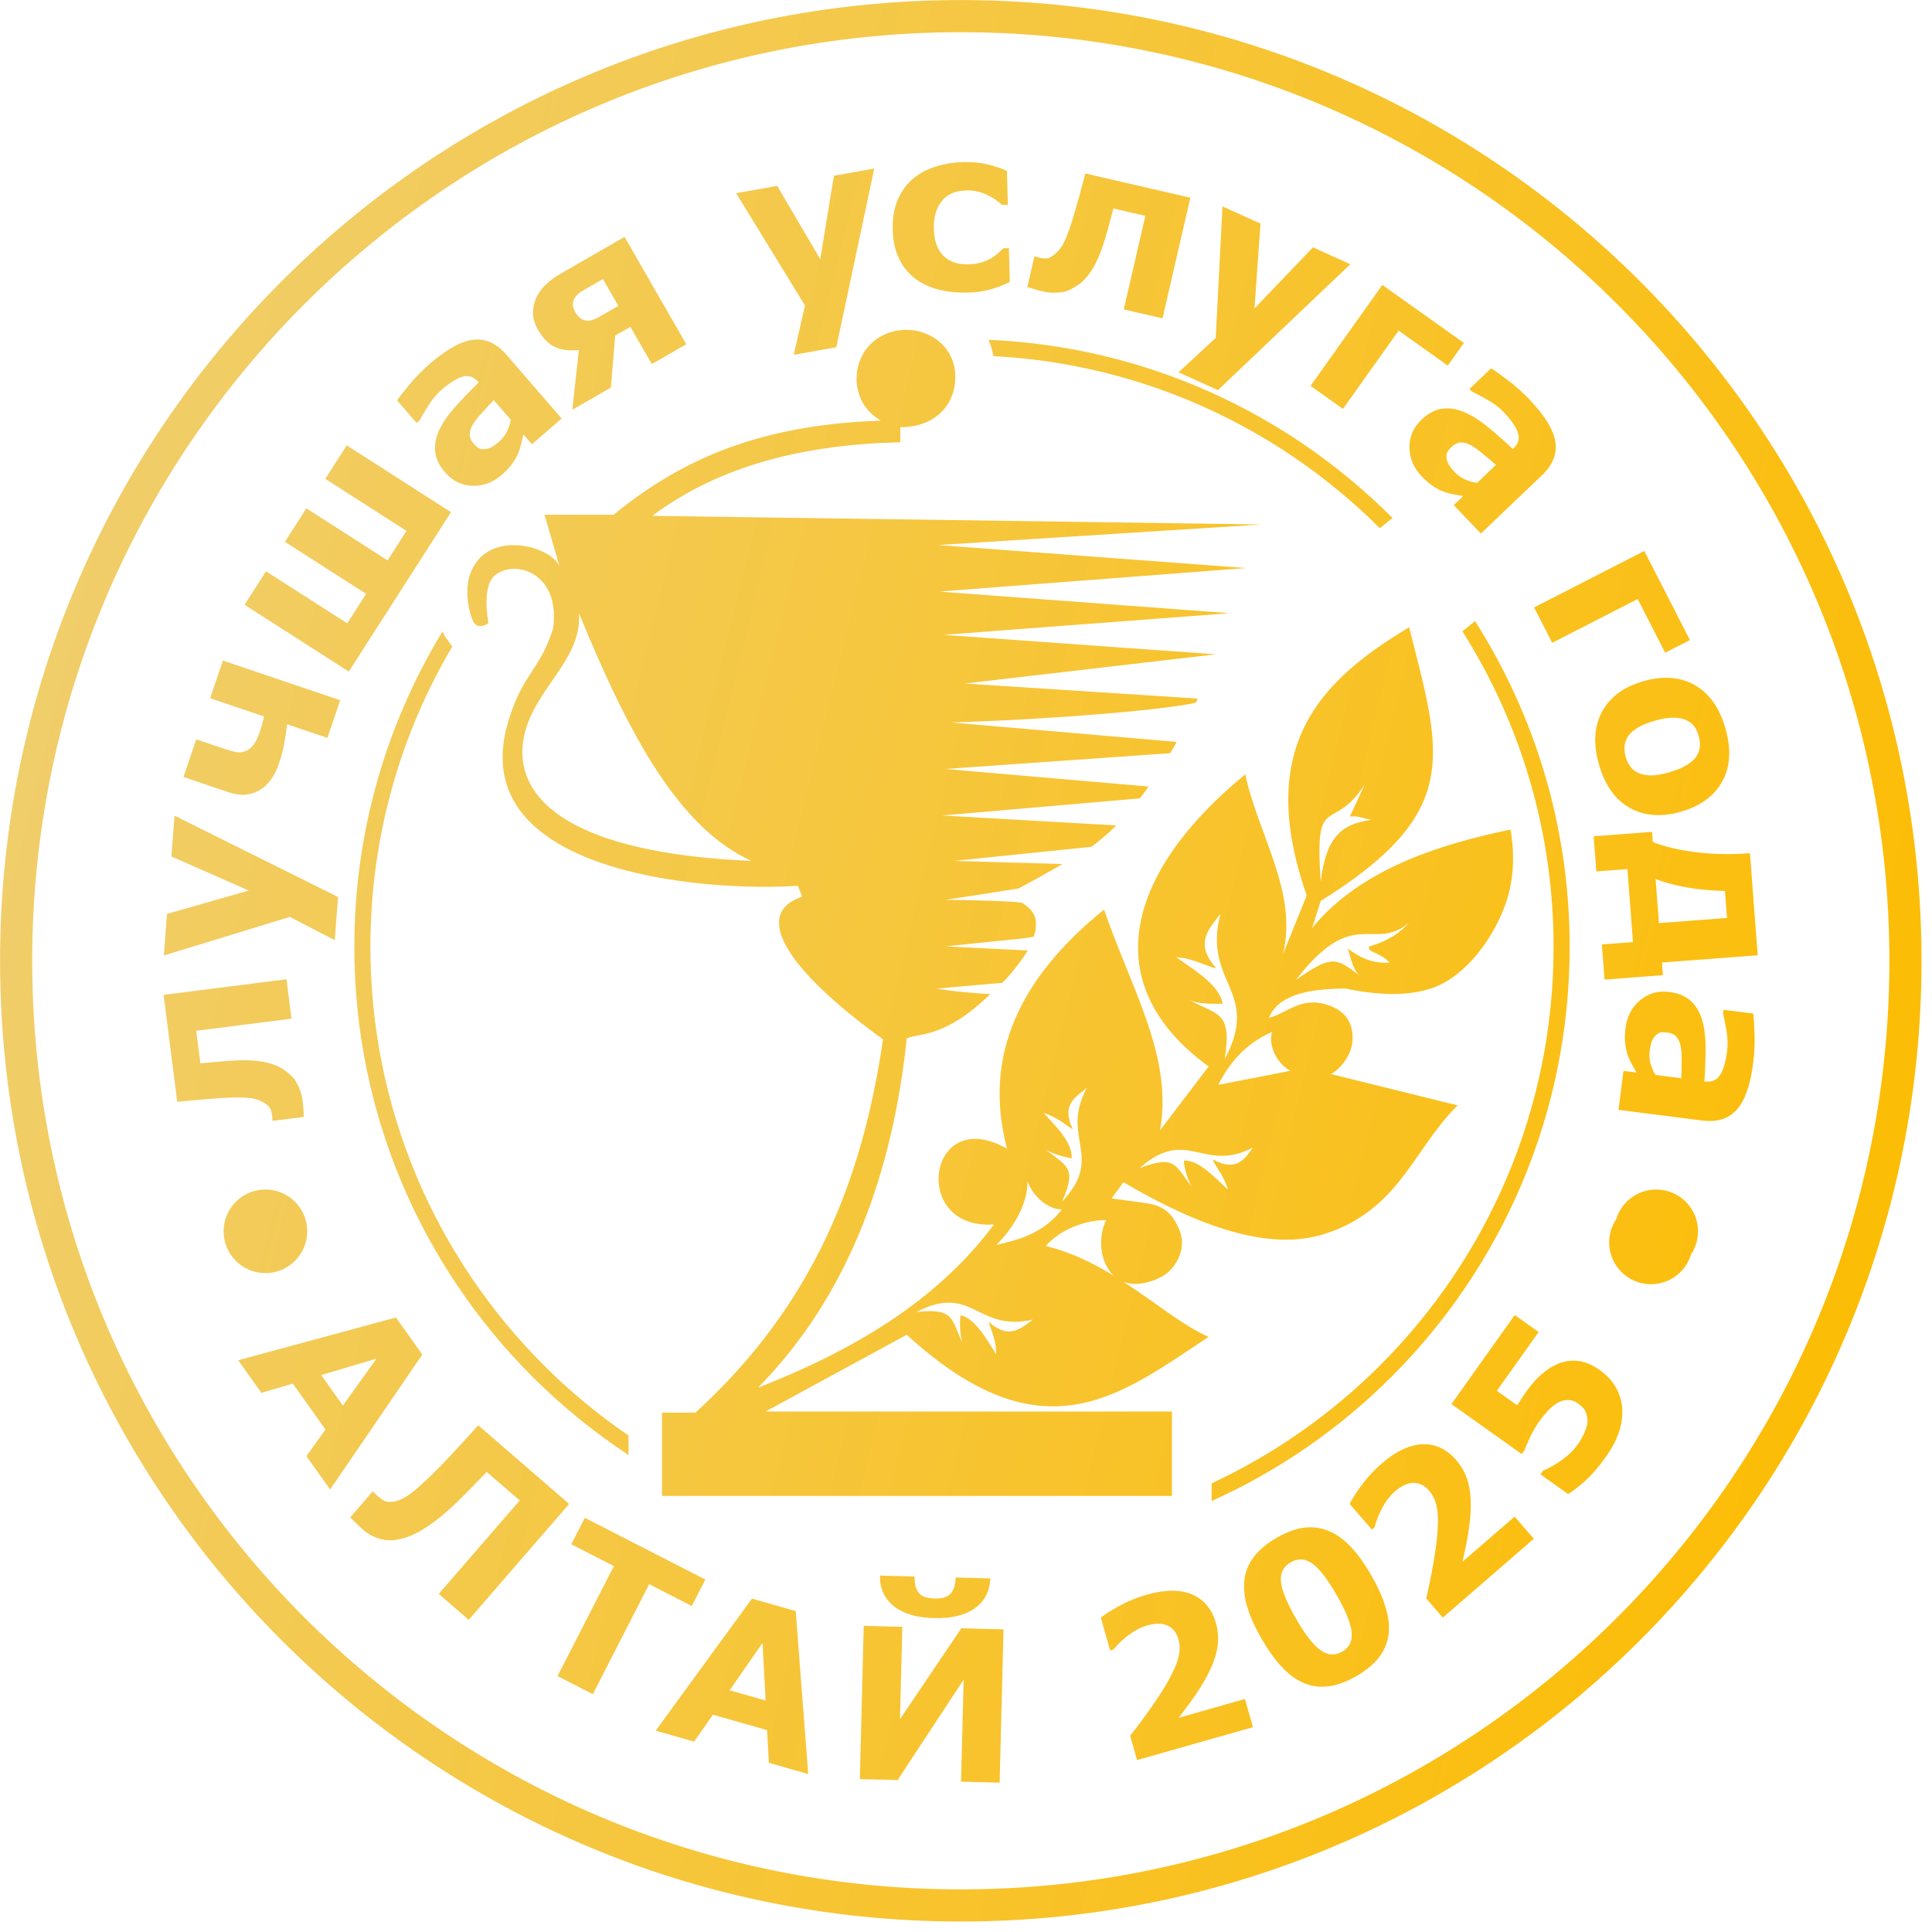 <?xml version="1.0" encoding="UTF-8"?> <svg xmlns="http://www.w3.org/2000/svg" width="171" height="171" viewBox="0 0 171 171" fill="none"><path d="M85.039 0H85.04V0.006C108.523 0.006 129.782 9.525 145.169 24.911C160.554 40.297 170.072 61.555 170.073 85.036H170.079V85.039V85.04H170.073C170.073 108.522 160.554 129.782 145.167 145.168C129.782 160.554 108.523 170.072 85.042 170.073V170.078H85.039H85.038V170.073C61.556 170.072 40.296 160.554 24.91 145.167C9.524 129.781 0.006 108.523 0.006 85.042H0V85.039V85.038H0.006C0.006 61.556 9.525 40.296 24.911 24.91C40.297 9.524 61.555 0.006 85.036 0.006V0H85.039ZM23.491 105.283C25.533 105.283 27.191 106.94 27.191 108.983C27.191 111.025 25.533 112.682 23.491 112.682C21.447 112.682 19.79 111.025 19.79 108.983C19.79 106.94 21.447 105.283 23.491 105.283ZM146.589 105.283C148.631 105.283 150.289 106.94 150.289 108.983C150.289 109.742 150.06 110.447 149.669 111.033C149.21 112.555 147.797 113.664 146.126 113.664C144.082 113.664 142.425 112.007 142.425 109.965C142.425 109.207 142.653 108.502 143.045 107.915C143.503 106.393 144.917 105.283 146.589 105.283ZM29.219 131.835L27.12 128.884L28.81 126.525L25.92 122.461L23.136 123.281L21.084 120.395L35.044 116.61L37.378 119.891L29.219 131.835ZM30.347 124.402L33.32 120.257L28.428 121.705L30.347 124.402ZM41.489 143.372L38.836 141.075L45.997 132.806L43.077 130.276C42.664 130.705 42.338 131.044 42.104 131.29C41.868 131.534 41.551 131.857 41.158 132.253C40.295 133.132 39.529 133.83 38.864 134.357C38.194 134.883 37.607 135.285 37.099 135.562C36.588 135.839 36.13 136.035 35.727 136.143C35.327 136.254 34.968 136.317 34.651 136.331C34.238 136.352 33.81 136.281 33.364 136.121C32.916 135.959 32.505 135.715 32.129 135.389C31.898 135.19 31.669 134.974 31.441 134.744C31.208 134.514 31.063 134.363 31.003 134.295L32.985 132.006L33.081 132.09C33.119 132.127 33.162 132.172 33.214 132.221C33.264 132.269 33.323 132.324 33.391 132.383C33.65 132.607 33.852 132.754 34.005 132.829C34.156 132.906 34.316 132.941 34.483 132.942C35.1 132.937 35.76 132.656 36.469 132.102C37.18 131.545 38.089 130.694 39.193 129.547C39.637 129.092 40.108 128.59 40.611 128.042C41.115 127.495 41.687 126.862 42.33 126.148L50.373 133.114L41.489 143.372ZM61.23 142.145L57.459 140.213L52.472 149.949L49.349 148.35L54.335 138.613L50.564 136.682L51.763 134.34L62.43 139.802L61.23 142.145ZM71.535 157.015L68.052 156.026L67.894 153.129L63.097 151.767L61.437 154.148L58.032 153.181L66.554 141.493L70.427 142.593L71.535 157.015ZM67.764 150.511L67.49 145.417L64.58 149.607L67.764 150.511ZM88.477 157.78L85.062 157.693L85.291 148.665L79.449 157.551L76.105 157.467L76.448 143.901L79.863 143.987L79.656 152.16L85.088 144.119L88.82 144.213L88.477 157.78ZM87.646 139.702C87.611 140.834 87.159 141.716 86.294 142.338C85.428 142.964 84.223 143.257 82.674 143.218C81.125 143.179 79.936 142.825 79.103 142.156C78.271 141.491 77.864 140.587 77.887 139.455L80.947 139.533C80.942 140.205 81.07 140.694 81.33 140.999C81.587 141.304 82.052 141.465 82.718 141.482C83.387 141.499 83.857 141.358 84.129 141.064C84.404 140.768 84.556 140.29 84.585 139.625L87.646 139.702ZM110.897 152.872L100.643 155.783L100.031 153.628C100.654 152.837 101.267 152.013 101.87 151.15C102.476 150.289 102.948 149.56 103.289 148.962C103.801 148.076 104.135 147.337 104.288 146.741C104.44 146.148 104.447 145.603 104.305 145.103C104.136 144.508 103.814 144.101 103.338 143.883C102.862 143.666 102.266 143.661 101.548 143.864C101.012 144.017 100.478 144.288 99.948 144.678C99.419 145.07 98.949 145.511 98.538 146L98.257 146.08L97.432 143.176C97.797 142.879 98.356 142.523 99.117 142.113C99.873 141.701 100.658 141.381 101.472 141.15C103.106 140.686 104.452 140.676 105.506 141.12C106.561 141.564 107.268 142.415 107.625 143.672C107.859 144.498 107.875 145.341 107.677 146.202C107.475 147.062 107.062 148.01 106.439 149.041C106.049 149.682 105.641 150.286 105.22 150.852C104.801 151.417 104.5 151.813 104.319 152.042L110.188 150.376L110.897 152.872ZM121.373 139.431C121.942 140.42 122.364 141.359 122.633 142.245C122.905 143.13 122.996 143.931 122.904 144.652C122.809 145.384 122.529 146.059 122.07 146.671C121.61 147.283 120.933 147.845 120.037 148.36C119.158 148.865 118.332 149.164 117.56 149.257C116.789 149.352 116.06 149.251 115.381 148.956C114.692 148.663 114.042 148.182 113.429 147.515C112.814 146.851 112.221 146.021 111.653 145.031C111.064 144.009 110.643 143.07 110.39 142.211C110.135 141.356 110.053 140.557 110.143 139.808C110.235 139.07 110.516 138.392 110.992 137.778C111.463 137.162 112.13 136.606 112.994 136.109C113.894 135.592 114.725 135.29 115.488 135.207C116.252 135.123 116.981 135.231 117.672 135.533C118.354 135.827 118.998 136.304 119.606 136.962C120.215 137.616 120.804 138.441 121.373 139.431ZM118.315 141.189C117.496 139.765 116.773 138.832 116.148 138.387C115.522 137.943 114.887 137.906 114.24 138.278C113.593 138.65 113.305 139.217 113.375 139.981C113.445 140.745 113.891 141.846 114.716 143.28C115.519 144.678 116.242 145.604 116.88 146.059C117.518 146.513 118.154 146.558 118.791 146.191C119.427 145.825 119.709 145.254 119.636 144.474C119.565 143.693 119.125 142.597 118.315 141.189ZM135.759 136.194L127.702 143.172L126.235 141.479C126.464 140.498 126.671 139.492 126.851 138.455C127.036 137.418 127.155 136.558 127.211 135.871C127.3 134.852 127.29 134.042 127.177 133.436C127.063 132.835 126.838 132.338 126.498 131.945C126.093 131.477 125.628 131.246 125.106 131.25C124.583 131.254 124.04 131.502 123.475 131.991C123.055 132.355 122.685 132.827 122.371 133.404C122.058 133.984 121.818 134.582 121.653 135.199L121.432 135.391L119.456 133.109C119.661 132.685 120.016 132.126 120.531 131.433C121.042 130.74 121.618 130.117 122.258 129.563C123.542 128.451 124.757 127.872 125.9 127.829C127.044 127.785 128.044 128.256 128.9 129.244C129.462 129.893 129.833 130.65 130.018 131.514C130.199 132.379 130.226 133.413 130.098 134.61C130.016 135.356 129.902 136.076 129.76 136.767C129.62 137.456 129.515 137.943 129.448 138.227L134.06 134.233L135.759 136.194ZM141.608 121.274C142.183 121.683 142.638 122.171 142.98 122.737C143.318 123.303 143.52 123.916 143.576 124.578C143.63 125.3 143.536 126.023 143.294 126.745C143.054 127.464 142.664 128.205 142.125 128.964C141.489 129.847 140.885 130.547 140.313 131.061C139.74 131.577 139.234 131.966 138.791 132.235L136.342 130.493L136.565 130.179C137.155 129.919 137.727 129.592 138.278 129.198C138.83 128.804 139.288 128.347 139.656 127.83C139.878 127.518 140.084 127.153 140.27 126.735C140.46 126.317 140.536 125.936 140.498 125.588C140.464 125.308 140.399 125.071 140.303 124.869C140.204 124.669 139.989 124.452 139.657 124.215C139.398 124.031 139.137 123.933 138.866 123.916C138.598 123.901 138.34 123.947 138.096 124.048C137.74 124.2 137.401 124.447 137.081 124.788C136.757 125.131 136.489 125.455 136.269 125.765C135.951 126.211 135.683 126.669 135.464 127.132C135.248 127.596 135.066 128.009 134.921 128.368L134.686 128.697L128.465 124.273L134.069 116.393L136.183 117.897L132.483 123.099L134.286 124.381C134.386 124.219 134.515 124.017 134.674 123.775C134.835 123.535 134.98 123.325 135.106 123.147C135.541 122.536 135.987 122.033 136.444 121.636C136.901 121.24 137.359 120.94 137.814 120.74C138.407 120.482 139.017 120.385 139.646 120.451C140.275 120.517 140.928 120.79 141.608 121.274ZM87.493 30.076C101.411 30.674 113.961 36.562 123.177 45.778L123.249 45.851L122.127 46.748C113.267 37.906 101.257 32.22 87.931 31.521L87.87 31.231L87.792 30.929L87.7 30.625L87.595 30.33L87.493 30.076ZM97.908 107.987C97.153 109.502 97.343 111.75 98.563 112.902C96.734 111.786 94.75 110.808 92.564 110.286C93.423 109.232 95.523 107.987 97.908 107.987ZM25.357 86.673L25.8 90.165L17.368 91.236L17.734 94.113C18.219 94.072 18.598 94.037 18.863 94.013C19.132 93.989 19.445 93.96 19.8 93.928C20.844 93.843 21.698 93.821 22.366 93.868C23.03 93.914 23.584 94.012 24.023 94.161C24.464 94.3 24.825 94.466 25.097 94.656C25.37 94.847 25.611 95.044 25.821 95.246C26.059 95.478 26.264 95.795 26.439 96.196C26.614 96.597 26.728 96.989 26.777 97.376C26.816 97.68 26.845 97.989 26.861 98.299C26.877 98.613 26.89 98.796 26.898 98.856L24.127 99.208L24.113 99.102C24.11 99.076 24.107 99.029 24.106 98.965C24.104 98.898 24.1 98.835 24.091 98.769C24.07 98.604 24.032 98.434 23.976 98.259C23.924 98.085 23.833 97.949 23.709 97.847C23.24 97.466 22.685 97.244 22.041 97.178C21.401 97.112 20.465 97.123 19.233 97.216C18.777 97.247 18.258 97.286 17.673 97.333C17.087 97.385 16.426 97.445 15.686 97.519L14.483 88.055L25.357 86.673ZM22.02 78.822L15.169 75.803L15.444 72.188L29.919 79.392L29.629 83.211L25.651 81.154L14.502 84.572L14.782 80.889L22.02 78.822ZM30.11 61.977L28.981 65.311L25.41 64.102C25.34 64.695 25.254 65.271 25.151 65.827C25.051 66.381 24.893 66.972 24.683 67.594C24.303 68.718 23.721 69.51 22.939 69.96C22.159 70.413 21.261 70.469 20.251 70.127L16.24 68.77L17.369 65.435L19.753 66.242C20.207 66.396 20.573 66.502 20.846 66.559C21.117 66.62 21.404 66.593 21.706 66.491C21.979 66.39 22.22 66.211 22.424 65.95C22.628 65.688 22.833 65.261 23.033 64.671C23.085 64.516 23.147 64.312 23.218 64.05C23.288 63.792 23.335 63.58 23.367 63.411L18.599 61.798L19.728 58.464L30.11 61.977ZM39.917 45.332L30.873 59.443L21.645 53.528L23.545 50.564L30.735 55.173L32.408 52.563L25.218 47.954L27.117 44.991L34.307 49.6L35.98 46.99L28.79 42.381L30.69 39.417L39.917 45.332ZM45.207 37.156L43.703 35.419C43.372 35.76 43.021 36.134 42.652 36.547C42.279 36.958 42.017 37.291 41.864 37.547C41.671 37.859 41.577 38.157 41.575 38.436C41.577 38.717 41.689 38.99 41.916 39.252C42.066 39.426 42.202 39.552 42.326 39.638C42.449 39.721 42.612 39.76 42.816 39.756C43.012 39.758 43.211 39.714 43.409 39.626C43.606 39.539 43.87 39.35 44.203 39.062C44.468 38.833 44.687 38.546 44.862 38.204C45.041 37.86 45.156 37.509 45.207 37.156ZM46.32 38.441C46.273 38.671 46.207 38.958 46.131 39.292C46.05 39.627 45.956 39.92 45.846 40.17C45.69 40.513 45.496 40.835 45.266 41.135C45.037 41.435 44.756 41.732 44.421 42.022C43.637 42.701 42.768 43.026 41.815 42.995C40.86 42.967 40.057 42.574 39.397 41.812C38.872 41.206 38.578 40.591 38.516 39.975C38.451 39.356 38.571 38.719 38.872 38.069C39.171 37.422 39.644 36.735 40.289 36.014C40.933 35.292 41.628 34.572 42.37 33.849L42.33 33.804C41.936 33.348 41.474 33.192 40.951 33.341C40.427 33.49 39.802 33.878 39.076 34.506C38.64 34.884 38.241 35.366 37.881 35.947C37.52 36.533 37.267 36.959 37.123 37.23L36.88 37.44L35.143 35.434C35.36 35.119 35.74 34.636 36.282 33.989C36.824 33.343 37.413 32.745 38.046 32.197C39.553 30.892 40.842 30.181 41.913 30.069C42.988 29.955 43.955 30.395 44.819 31.393L49.712 37.042L47.082 39.32L46.32 38.441ZM60.743 30.469L57.692 32.224L55.798 28.93L54.451 29.704L54.068 34.307L50.653 36.271L51.236 30.987C50.436 31.067 49.744 30.98 49.164 30.733C48.584 30.486 48.07 29.974 47.625 29.2C47.324 28.676 47.173 28.174 47.175 27.701C47.175 27.227 47.278 26.764 47.482 26.309C47.669 25.913 47.942 25.545 48.302 25.195C48.66 24.847 49.099 24.522 49.617 24.224L55.281 20.968L60.743 30.469ZM54.731 27.074L53.365 24.699L51.58 25.726C51.166 25.963 50.897 26.245 50.772 26.567C50.65 26.891 50.692 27.232 50.901 27.596C51.157 28.041 51.459 28.298 51.8 28.363C52.144 28.431 52.541 28.334 52.994 28.073L54.731 27.074ZM72.599 22.942L73.81 15.554L77.38 14.917L74.021 30.734L70.251 31.407L71.249 27.04L65.154 17.1L68.79 16.451L72.599 22.942ZM85.668 25.898C84.712 25.923 83.836 25.832 83.04 25.621C82.245 25.415 81.546 25.082 80.951 24.621C80.359 24.162 79.894 23.574 79.556 22.859C79.221 22.144 79.039 21.305 79.015 20.335C78.989 19.312 79.136 18.424 79.462 17.676C79.782 16.925 80.243 16.299 80.844 15.794C81.422 15.319 82.097 14.962 82.868 14.729C83.635 14.493 84.436 14.366 85.269 14.345C86.019 14.326 86.71 14.388 87.344 14.536C87.978 14.683 88.574 14.881 89.126 15.127L89.203 18.126L88.706 18.139C88.566 18.026 88.4 17.893 88.203 17.745C88.009 17.593 87.768 17.445 87.485 17.306C87.214 17.17 86.918 17.057 86.599 16.972C86.277 16.887 85.906 16.849 85.486 16.86C84.549 16.884 83.837 17.198 83.349 17.808C82.861 18.417 82.628 19.23 82.654 20.253C82.681 21.306 82.961 22.099 83.491 22.633C84.022 23.166 84.758 23.421 85.708 23.396C86.151 23.385 86.547 23.325 86.897 23.216C87.251 23.104 87.542 22.977 87.771 22.834C87.988 22.699 88.181 22.557 88.344 22.41C88.51 22.262 88.664 22.118 88.803 21.978L89.3 21.965L89.376 24.958C88.829 25.231 88.258 25.449 87.659 25.618C87.062 25.786 86.398 25.88 85.668 25.898ZM102.893 28.178L99.463 27.386L101.375 19.104L98.549 18.452C98.42 18.922 98.322 19.288 98.252 19.546C98.181 19.807 98.101 20.11 98.008 20.454C97.727 21.464 97.452 22.272 97.177 22.883C96.904 23.491 96.621 23.976 96.328 24.336C96.046 24.702 95.765 24.983 95.492 25.173C95.219 25.363 94.95 25.52 94.689 25.648C94.388 25.79 94.02 25.873 93.583 25.899C93.146 25.924 92.739 25.896 92.359 25.808C92.06 25.739 91.76 25.659 91.464 25.567C91.164 25.474 90.988 25.423 90.929 25.409L91.557 22.688L91.661 22.712C91.687 22.718 91.732 22.731 91.792 22.752C91.855 22.773 91.917 22.791 91.981 22.806C92.144 22.843 92.317 22.866 92.499 22.874C92.681 22.885 92.841 22.847 92.979 22.766C93.498 22.458 93.899 22.014 94.183 21.433C94.467 20.855 94.78 19.973 95.12 18.785C95.248 18.347 95.391 17.846 95.549 17.28C95.704 16.713 95.876 16.072 96.063 15.353L105.358 17.498L102.893 28.178ZM111.036 27.299L116.213 21.892L119.518 23.386L107.8 34.528L104.31 32.95L107.604 29.914L108.201 18.269L111.566 19.791L111.036 27.299ZM128.144 32.358L123.793 29.263L118.866 36.19L115.997 34.15L122.35 25.218L129.57 30.353L128.144 32.358ZM130.741 42.731L132.404 41.146C132.048 40.831 131.658 40.498 131.227 40.149C130.8 39.797 130.454 39.55 130.191 39.41C129.87 39.232 129.568 39.152 129.289 39.164C129.009 39.179 128.741 39.304 128.49 39.543C128.324 39.702 128.205 39.843 128.124 39.971C128.048 40.099 128.016 40.263 128.03 40.466C128.037 40.662 128.091 40.859 128.188 41.052C128.285 41.245 128.486 41.5 128.789 41.819C129.031 42.072 129.328 42.277 129.678 42.436C130.03 42.598 130.386 42.696 130.741 42.731ZM129.511 43.904C129.278 43.867 128.989 43.815 128.651 43.756C128.313 43.691 128.016 43.611 127.761 43.513C127.411 43.372 127.081 43.195 126.77 42.98C126.459 42.765 126.149 42.498 125.843 42.177C125.128 41.427 124.762 40.574 124.747 39.621C124.729 38.666 125.084 37.844 125.813 37.15C126.394 36.595 126.994 36.273 127.606 36.181C128.222 36.088 128.863 36.176 129.526 36.446C130.187 36.714 130.896 37.153 131.647 37.763C132.399 38.373 133.152 39.032 133.908 39.739L133.952 39.697C134.388 39.281 134.522 38.813 134.349 38.297C134.174 37.781 133.757 37.175 133.095 36.48C132.697 36.062 132.197 35.687 131.599 35.355C130.996 35.022 130.558 34.79 130.281 34.659L130.06 34.427L131.981 32.596C132.306 32.797 132.807 33.153 133.479 33.665C134.15 34.176 134.775 34.735 135.353 35.341C136.728 36.783 137.5 38.038 137.663 39.102C137.828 40.17 137.435 41.157 136.479 42.068L131.07 47.225L128.669 44.706L129.511 43.904ZM147.386 57.773L144.951 53.021L137.386 56.896L135.781 53.763L145.536 48.767L149.575 56.652L147.386 57.773ZM148.758 71.849C147.024 72.342 145.514 72.223 144.23 71.496C142.945 70.766 142.041 69.488 141.521 67.657C141.001 65.826 141.098 64.263 141.808 62.967C142.518 61.674 143.74 60.779 145.474 60.286C147.219 59.791 148.733 59.912 150.019 60.645C151.302 61.382 152.202 62.658 152.719 64.477C153.242 66.32 153.146 67.886 152.431 69.174C151.713 70.466 150.49 71.357 148.758 71.849ZM145.021 68.413C145.353 68.557 145.72 68.63 146.131 68.635C146.54 68.636 147.078 68.543 147.745 68.353C148.361 68.178 148.864 67.972 149.249 67.742C149.634 67.511 149.923 67.259 150.115 66.987C150.315 66.715 150.426 66.42 150.451 66.108C150.477 65.796 150.445 65.476 150.352 65.148C150.259 64.822 150.132 64.546 149.973 64.314C149.814 64.085 149.572 63.891 149.243 63.734C148.941 63.595 148.56 63.523 148.102 63.521C147.641 63.521 147.091 63.611 146.45 63.793C145.876 63.956 145.395 64.152 145.001 64.378C144.611 64.603 144.319 64.856 144.122 65.137C143.935 65.408 143.827 65.696 143.794 66.009C143.761 66.32 143.794 66.655 143.896 67.013C143.983 67.321 144.118 67.599 144.3 67.852C144.482 68.101 144.723 68.29 145.021 68.413ZM142.018 86.705L141.782 83.594L144.534 83.384L144.043 76.923L141.291 77.132L141.054 74.021L146.22 73.629L146.288 74.526C147.349 74.943 148.632 75.247 150.134 75.43C151.639 75.613 153.222 75.644 154.888 75.517L155.574 84.551L147.099 85.195L147.184 86.312L142.018 86.705ZM146.834 81.705L152.856 81.247L152.674 78.854C151.469 78.836 150.345 78.73 149.294 78.546C148.247 78.358 147.329 78.111 146.536 77.796L146.834 81.705ZM146.533 95.144L148.811 95.433C148.831 94.959 148.843 94.446 148.842 93.892C148.845 93.337 148.819 92.914 148.762 92.621C148.697 92.26 148.568 91.975 148.383 91.767C148.195 91.558 147.928 91.43 147.584 91.386C147.357 91.358 147.172 91.354 147.022 91.372C146.875 91.394 146.727 91.472 146.578 91.612C146.431 91.74 146.312 91.907 146.223 92.104C146.135 92.301 146.064 92.618 146.008 93.054C145.964 93.402 145.993 93.761 146.09 94.133C146.187 94.508 146.335 94.847 146.533 95.144ZM144.846 94.93C144.728 94.726 144.585 94.469 144.418 94.169C144.256 93.866 144.13 93.585 144.045 93.326C143.933 92.965 143.862 92.597 143.833 92.22C143.803 91.843 143.815 91.435 143.871 90.995C144.002 89.966 144.432 89.144 145.162 88.531C145.892 87.915 146.753 87.672 147.752 87.798C148.549 87.9 149.178 88.162 149.635 88.579C150.096 88.997 150.432 89.551 150.641 90.236C150.85 90.918 150.957 91.744 150.958 92.712C150.959 93.68 150.923 94.68 150.852 95.713L150.912 95.72C151.51 95.796 151.958 95.605 152.248 95.144C152.538 94.684 152.746 93.978 152.867 93.025C152.94 92.453 152.915 91.829 152.796 91.155C152.673 90.477 152.577 89.991 152.504 89.693L152.544 89.375L155.177 89.71C155.226 90.089 155.266 90.703 155.293 91.546C155.32 92.389 155.281 93.228 155.175 94.058C154.924 96.035 154.438 97.425 153.715 98.224C152.991 99.025 151.977 99.343 150.667 99.177L143.254 98.235L143.692 94.783L144.846 94.93ZM51.247 54.274C55.827 65.477 60.217 73.328 66.514 76.199C46.571 75.338 44.091 68.157 47.526 62.316C49.148 59.54 51.438 57.434 51.247 54.274ZM112.603 91.327C112.221 92.285 112.89 94.105 114.225 94.774L107.832 96.019C108.787 94.105 110.217 92.381 112.603 91.327ZM93.996 107.03C92.374 109.137 90.274 109.711 88.175 110.189C89.583 108.828 90.985 106.627 90.942 104.541C91.419 105.977 92.946 107.125 93.996 107.03ZM120.81 69.402L119.473 72.274C120.237 72.178 120.714 72.466 121.381 72.562C118.614 72.945 117.374 74.189 116.897 78.019C116.324 69.88 117.947 73.902 120.81 69.402ZM124.721 81.658C123.958 82.519 122.908 83.285 121.191 83.763C121 84.338 121.954 84.146 123.004 85.2C121.381 85.296 120.332 84.721 119.282 83.955C119.473 84.338 119.664 85.775 120.332 86.349C118.233 84.721 117.851 84.529 114.702 86.732C119.855 80.03 121.573 84.338 124.721 81.658ZM108.023 80.891C106.401 87.019 111.648 87.689 108.404 93.721C109.072 89.413 107.736 89.891 105.16 88.455C106.019 88.934 107.736 88.838 108.213 88.838C107.927 87.115 105.542 85.775 104.11 84.721C105.732 84.817 107.069 85.679 107.641 85.679C105.637 83.477 107.069 82.136 108.023 80.891ZM96.19 96.306C93.805 100.711 97.813 102.339 93.996 106.36C95.427 103.2 94.282 103.2 92.469 101.668C93.041 102.147 94.377 102.434 94.854 102.53C94.95 101.094 93.328 99.561 92.374 98.508C93.614 98.892 94.568 99.754 94.95 99.945C93.9 97.742 95.236 97.073 96.19 96.306ZM110.885 101.573C110.217 102.53 109.454 103.775 107.354 102.626C107.45 103.104 108.309 103.966 108.691 105.306C107.641 104.349 106.114 102.626 104.778 102.721C104.778 103.104 105.064 104.445 105.542 105.115C104.015 103.2 104.11 102.147 100.867 103.392C105.064 99.657 106.496 103.871 110.885 101.573ZM91.419 116.796C90.37 117.562 89.32 118.616 87.507 116.988C87.603 117.466 88.175 118.519 88.175 119.861C87.412 118.711 86.362 116.7 85.026 116.414C84.93 116.796 84.93 118.232 85.217 118.902C84.167 116.796 84.549 115.743 81.114 116.126C86.076 113.541 86.457 117.945 91.419 116.796ZM106.973 118.328C104.714 117.333 102.264 115.285 99.441 113.455C100.094 113.704 100.914 113.72 101.904 113.389C102.88 113.063 103.524 112.662 104.075 111.781C104.691 110.796 104.781 109.749 104.336 108.732C103.38 106.548 102.11 106.583 100.044 106.3C99.16 106.179 98.385 106.072 98.385 106.072L99.435 104.637C106.114 108.562 112.317 110.764 117.183 109.232C123.863 107.125 125.103 101.668 129.015 97.838L117.808 95.064C118.998 94.367 119.669 93.048 119.711 92.077C119.782 90.469 119.043 89.483 117.603 88.979C115.174 88.129 113.957 89.672 112.317 90.083C113.08 88.168 115.561 87.498 119.092 87.498C122.014 88.096 124.675 88.208 126.865 87.414C129.831 86.338 132.221 82.927 133.233 80.065C134.016 77.851 134.077 75.637 133.691 73.423C127.774 74.668 120.523 76.774 116.133 82.136L116.897 79.742C129.492 71.891 127.584 66.817 124.721 55.518C117.087 60.114 110.981 65.859 115.656 79.263L113.557 84.434C114.893 78.976 111.362 73.902 110.217 68.54C99.816 77.061 96.858 87.019 106.973 94.392L102.679 100.04C103.824 93.53 100.198 87.689 97.717 80.508C90.37 86.444 86.934 93.338 89.13 101.668C82.068 97.647 80.541 108.945 87.984 108.37C82.832 115.264 75.389 119.573 67.087 122.828C75.103 114.69 79.015 103.775 80.255 91.902C81.4 91.425 83.695 91.865 87.655 87.976C86.796 87.976 83.786 87.689 82.927 87.498L88.664 86.994C88.77 87.026 90.223 85.371 90.977 84.129L83.69 83.763C83.69 83.763 86.46 83.477 88.38 83.279C89.37 83.177 90.578 83.088 91.5 82.897C91.639 82.467 91.689 82.266 91.689 81.75C91.689 80.888 91.187 80.377 90.5 79.926C90.206 79.732 83.69 79.624 83.69 79.647C83.69 79.647 89.853 78.694 90.121 78.648C90.09 78.679 93.081 77.063 94.032 76.473L84.454 76.199L96.572 74.955C96.795 74.836 98.008 73.866 98.798 73.058L83.404 72.178L100.889 70.665C100.889 70.665 101.439 69.964 101.66 69.614L83.69 68.061L103.579 66.665L104.153 65.667L84.167 63.944C92.895 63.687 103.115 62.84 105.832 62.196C105.893 62.09 105.936 62.012 106.007 61.83L85.408 60.497L107.616 57.913L83.5 56.189L108.831 54.274L83.118 52.359L110.296 50.278L83.022 48.241L111.651 46.422L57.736 45.657C63.747 41.156 71.285 39.337 79.682 39.146V37.806C82.468 37.858 84.625 36.06 84.551 33.213C84.527 32.29 84.212 31.384 83.553 30.644C82.159 29.08 79.593 28.671 77.654 29.965C75.925 31.119 75.354 33.441 76.2 35.33C76.514 36.029 77.063 36.698 77.965 37.231C66.418 37.614 59.739 41.156 54.3 45.561H48.194L49.53 50.157C48.862 48.337 43.041 46.71 41.61 50.827C41.133 52.167 41.419 53.987 41.896 55.04C42.182 55.614 42.945 55.423 43.232 55.135C42.945 53.604 42.945 51.593 43.804 50.923C45.522 49.486 49.624 50.636 48.957 55.614C47.812 59.253 46.381 59.54 45.14 63.37C40.465 77.157 62.03 78.976 70.617 78.402L70.999 79.359C66.705 80.796 69.186 85.487 78.156 91.998C76.343 104.349 72.049 115.455 61.553 125.03H58.594V132.403H103.728V124.935H67.755L80.255 118.137C92.374 129.244 99.244 123.403 106.973 118.328ZM130.557 54.98C135.857 63.311 138.929 73.2 138.929 83.806H138.932V83.809V83.811H138.929C138.929 98.662 132.908 112.109 123.176 121.841C118.605 126.412 113.213 130.164 107.241 132.858V131.289C112.82 128.688 117.866 125.132 122.166 120.831C131.644 111.354 137.506 98.265 137.506 83.811H137.504V83.809V83.806H137.506C137.506 73.539 134.547 63.961 129.436 55.877L130.557 54.98ZM55.63 128.778C52.557 126.757 49.703 124.43 47.113 121.84C37.382 112.109 31.362 98.663 31.361 83.812H31.358V83.809V83.808H31.361C31.361 73.581 34.217 64.02 39.172 55.88L39.323 56.239L39.967 57.146L40.043 57.201C35.432 64.999 32.784 74.096 32.784 83.808H32.787V83.809V83.812H32.784C32.784 98.265 38.647 111.354 48.123 120.83C50.423 123.13 52.937 125.216 55.63 127.058V128.778ZM85.04 2.851V2.857H85.039H85.036V2.851C62.351 2.851 41.806 12.054 26.93 26.93C12.054 41.805 2.851 62.352 2.851 85.038H2.856V85.039V85.042H2.851C2.851 107.728 12.054 128.272 26.929 143.148C41.805 158.024 62.352 167.227 85.038 167.228V167.222H85.039H85.042V167.228C107.728 167.227 128.273 158.025 143.148 143.149C158.025 128.273 167.227 107.727 167.228 85.04H167.222V85.039V85.036H167.228C167.227 62.351 158.025 41.806 143.149 26.93C128.273 12.054 107.727 2.851 85.04 2.851Z" fill="url(#paint0_linear_2173_1376)"></path><defs><linearGradient id="paint0_linear_2173_1376" x1="9.627" y1="22.327" x2="185.883" y2="65.668" gradientUnits="userSpaceOnUse"><stop stop-color="#F0CE6C"></stop><stop offset="1" stop-color="#FDBC00"></stop></linearGradient></defs></svg> 